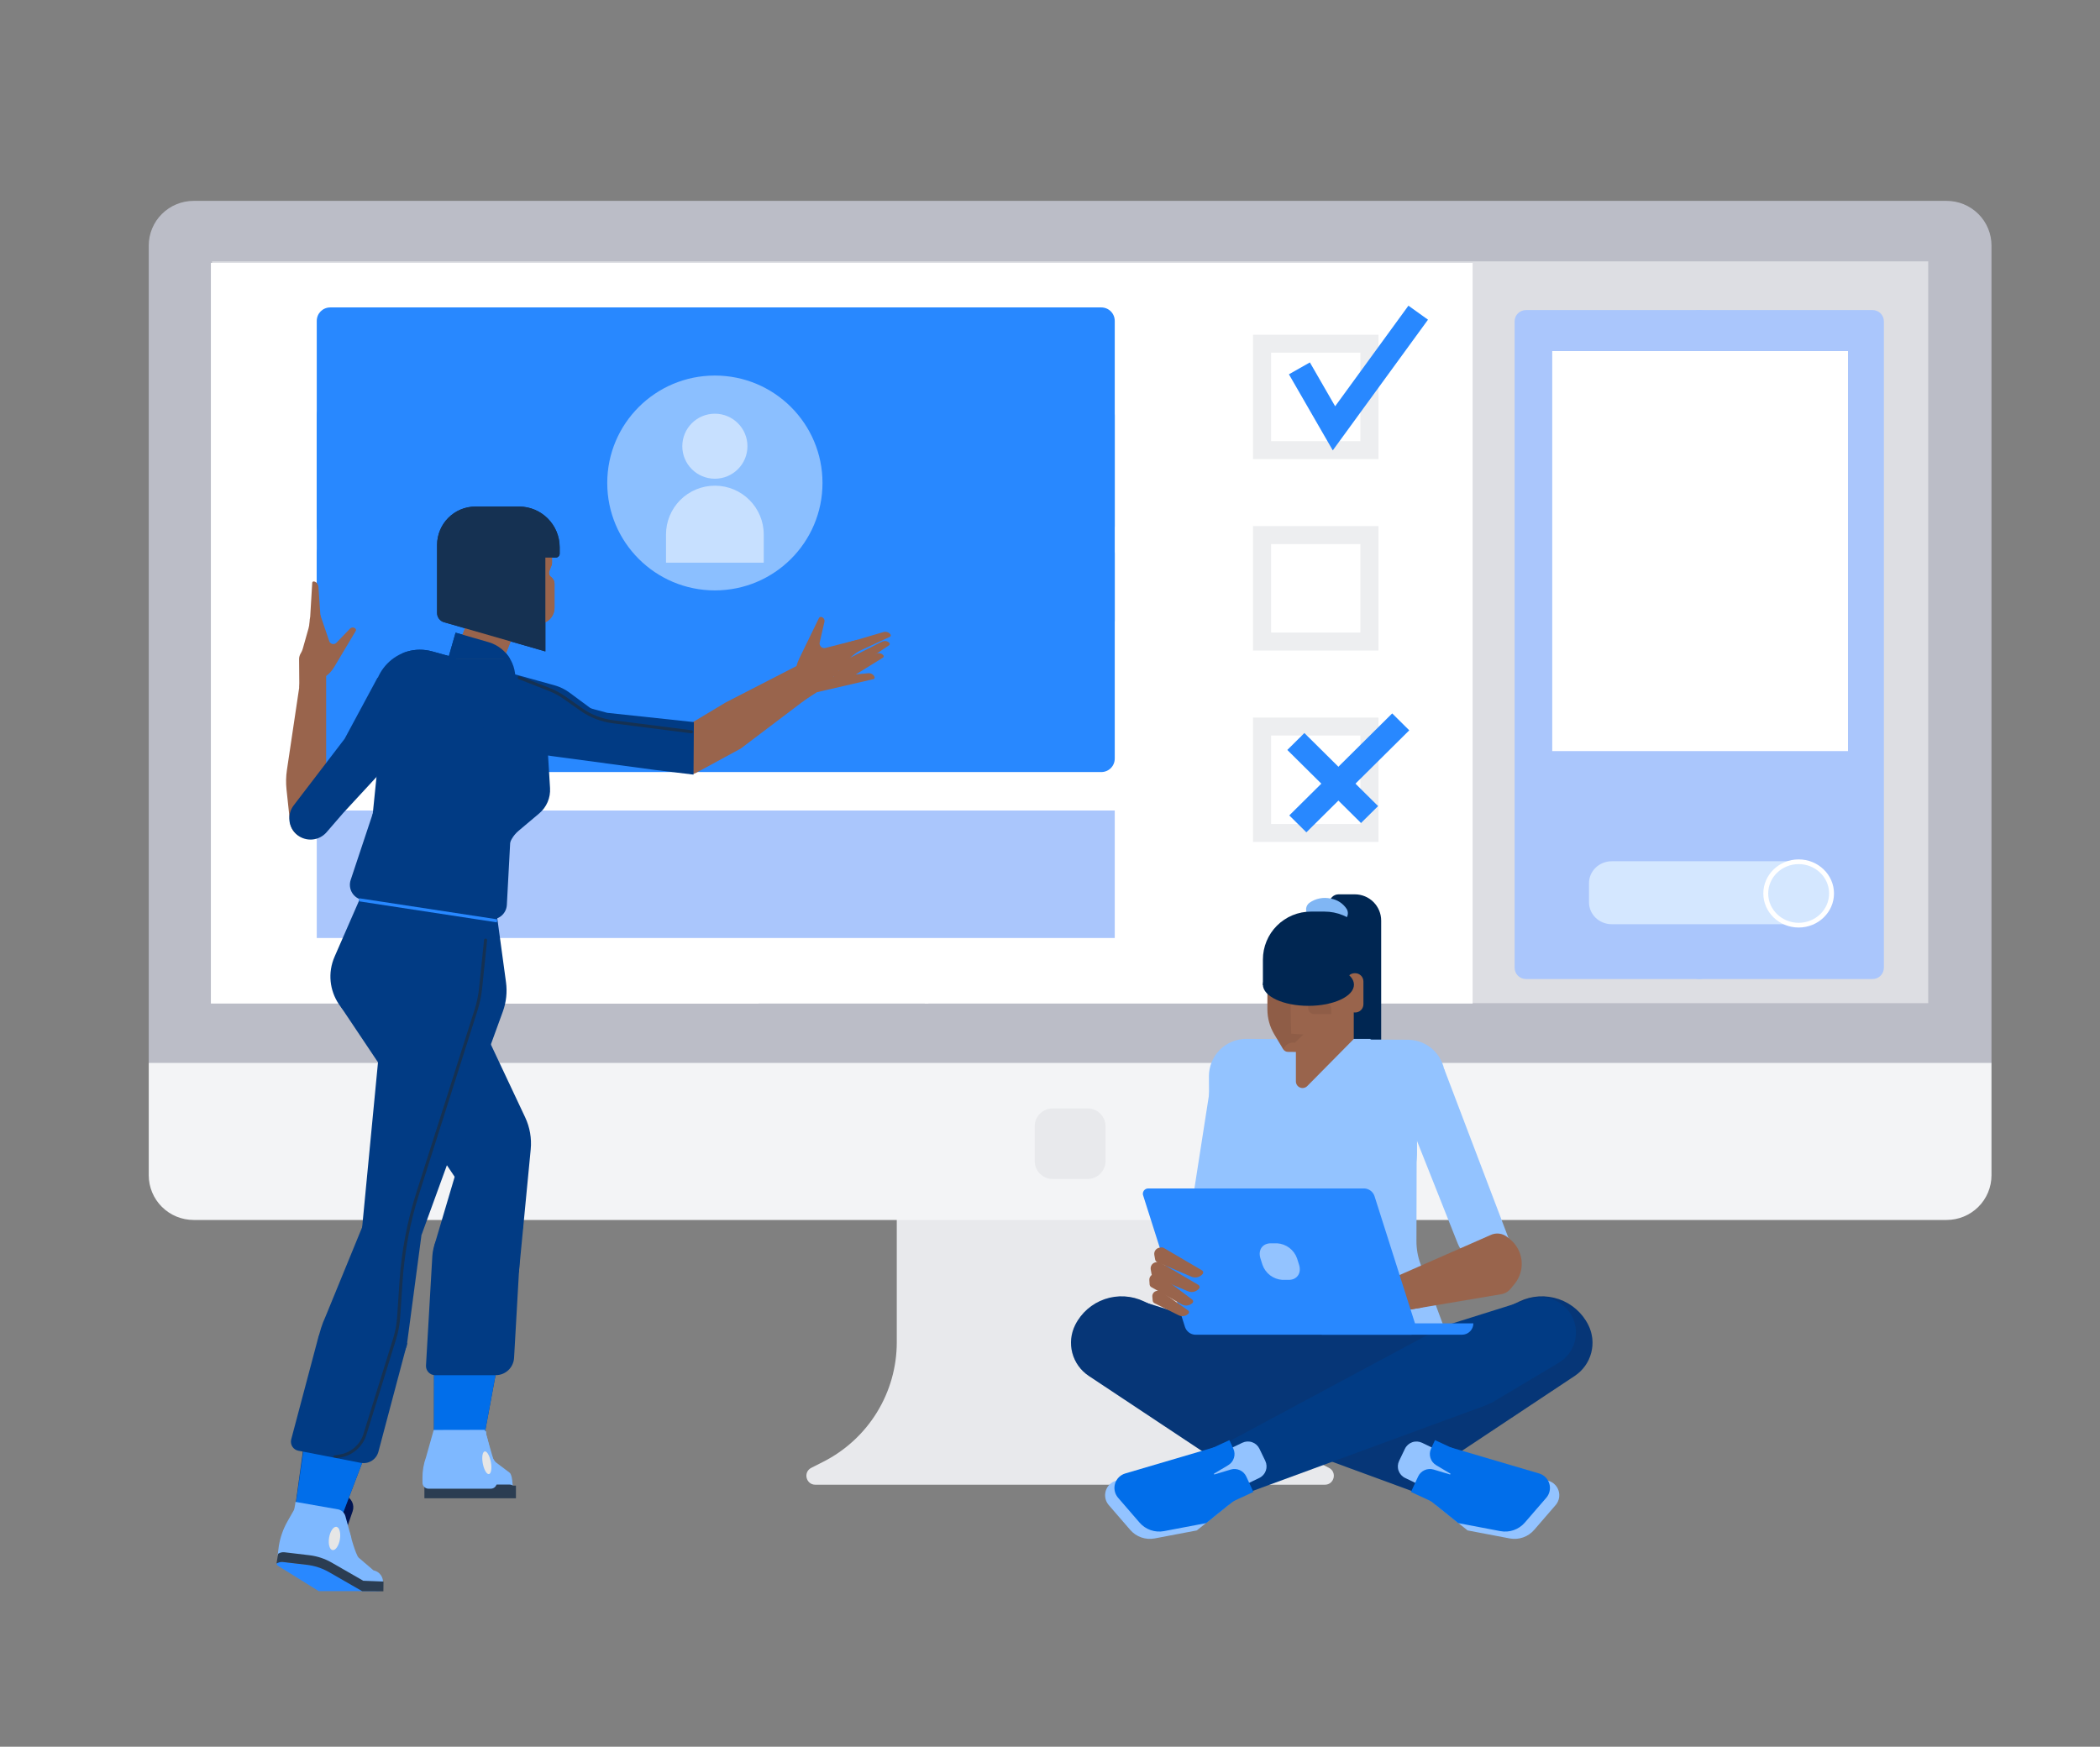 <svg width="458" height="381" viewBox="0 0 458 381" fill="none" xmlns="http://www.w3.org/2000/svg">
<rect x="0" y="0" width="458" height="381" fill="#808080" stroke="none"/>
<g clip-path="url(#clip0_136_5561)">
<path d="M289.832 320.161L287.233 318.843C282.406 316.395 278.353 312.665 275.522 308.065C272.691 303.465 271.193 298.175 271.193 292.779V202.182H195.583V292.779C195.583 298.175 194.085 303.465 191.254 308.065C188.423 312.665 184.37 316.395 179.543 318.843L176.944 320.161C175.11 321.091 175.773 323.848 177.832 323.848H288.941C291 323.85 291.666 321.091 289.832 320.161Z" fill="#E8E9EC"/>
<path d="M424.55 43.815H42.228C39.632 43.815 37.143 44.842 35.308 46.67C33.472 48.499 32.441 50.979 32.441 53.564V231.845L38.313 236.756V250.499C38.313 253.084 39.344 255.564 41.18 257.392C43.015 259.221 45.504 260.248 48.1 260.248H418.678C421.274 260.248 423.763 259.221 425.598 257.392C427.434 255.564 428.465 253.084 428.465 250.499V238.88L434.336 231.843V53.564C434.336 50.979 433.305 48.499 431.47 46.67C429.635 44.842 427.146 43.815 424.55 43.815Z" fill="#BBBDC7"/>
<path d="M434.336 231.845H32.441V256.348C32.441 258.934 33.472 261.414 35.308 263.242C37.143 265.07 39.632 266.098 42.228 266.098H424.55C427.146 266.098 429.635 265.07 431.47 263.242C433.305 261.414 434.336 258.934 434.336 256.348V231.845Z" fill="#F3F4F6"/>
<path d="M46.238 57.01H420.539V218.816H46.238V57.01Z" fill="#DDDEE3"/>
<path d="M237.2 257.161H229.577C227.424 257.161 225.662 255.406 225.662 253.262V245.667C225.662 243.522 227.424 241.767 229.577 241.767H237.2C239.353 241.767 241.115 243.522 241.115 245.667V253.262C241.115 255.406 239.353 257.161 237.2 257.161Z" fill="#E8E9EC"/>
</g>
<g clip-path="url(#clip1_136_5561)">
<path d="M332.828 211.069L332.828 70.109L370.581 70.109L370.581 211.069L332.828 211.069Z" fill="#AAC6FC"/>
<path d="M373.079 70.109L373.079 211.069C373.079 212.459 371.98 213.55 370.582 213.55L332.829 213.55C331.431 213.55 330.332 212.459 330.332 211.069L330.332 70.109C330.332 68.719 331.431 67.627 332.829 67.627L370.582 67.627C371.98 67.627 373.079 68.719 373.079 70.109ZM368.085 208.587L368.085 72.591L335.326 72.591L335.326 208.587L368.085 208.587Z" fill="#AAC6FC"/>
</g>
<g clip-path="url(#clip2_136_5561)">
<path d="M370.613 211.069L370.613 70.109L408.366 70.109L408.366 211.069L370.613 211.069Z" fill="#AAC6FC"/>
<path d="M410.864 70.109L410.864 211.069C410.864 212.459 409.765 213.55 408.367 213.55L370.614 213.55C369.216 213.55 368.117 212.459 368.117 211.069L368.117 70.109C368.117 68.719 369.216 67.627 370.614 67.627L408.367 67.627C409.765 67.627 410.864 68.719 410.864 70.109ZM405.87 208.587L405.87 72.591L373.111 72.591L373.111 208.587L405.87 208.587Z" fill="#AAC6FC"/>
</g>
<g clip-path="url(#clip3_136_5561)">
<path d="M351.507 201.589H392.07C396.003 201.589 399.192 198.515 399.192 194.723C399.192 190.931 396.003 187.857 392.07 187.857H351.507C350.193 187.857 348.933 188.36 348.004 189.256C347.075 190.152 346.553 191.367 346.553 192.633V196.812C346.553 197.44 346.681 198.061 346.93 198.64C347.179 199.22 347.544 199.746 348.004 200.19C348.464 200.634 349.01 200.985 349.611 201.225C350.212 201.465 350.857 201.589 351.507 201.589Z" fill="#D4E7FF"/>
<path d="M392.279 202.311C388.029 202.311 384.572 198.978 384.572 194.882C384.572 190.785 388.029 187.452 392.279 187.452C396.528 187.452 399.985 190.785 399.985 194.882C399.985 198.978 396.528 202.311 392.279 202.311ZM392.279 188.479C388.616 188.479 385.637 191.351 385.637 194.882C385.637 198.412 388.616 201.284 392.279 201.284C395.941 201.284 398.92 198.412 398.92 194.882C398.92 191.351 395.941 188.479 392.279 188.479Z" fill="white"/>
</g>
<g clip-path="url(#clip4_136_5561)">
<path d="M403.039 76.581L403.039 163.83L338.537 163.83L338.537 76.581L403.039 76.581Z" fill="white"/>
</g>
<g clip-path="url(#clip5_136_5561)">
<path d="M321.172 57.34L321.172 218.885L201.71 218.885L201.71 57.34L321.172 57.34Z" fill="white"/>
</g>
<g clip-path="url(#clip6_136_5561)">
<path d="M202.475 57.34L202.475 218.885L83.013 218.885L83.013 57.34L202.475 57.34Z" fill="white"/>
</g>
<g clip-path="url(#clip7_136_5561)">
<path d="M165.453 57.34L165.453 218.885L45.992 218.885L45.992 57.34L165.453 57.34Z" fill="white"/>
</g>
<g clip-path="url(#clip8_136_5561)">
<path d="M69.082 176.784H243.122V204.597H69.082V176.784Z" fill="#AAC6FC"/>
</g>
<g clip-path="url(#clip9_136_5561)">
<path d="M72.041 70.016H240.161V114.769H72.041V70.016Z" fill="#2888FF"/>
<path d="M240.162 117.729H72.042C70.384 117.729 69.082 116.427 69.082 114.769V70.016C69.082 68.358 70.384 67.056 72.042 67.056H240.162C241.82 67.056 243.122 68.358 243.122 70.016V114.769C243.122 116.427 241.82 117.729 240.162 117.729ZM75.002 111.809H237.202V72.976H75.002V111.809Z" fill="#2888FF"/>
</g>
<g clip-path="url(#clip10_136_5561)">
<path d="M72.041 120.689H240.161V165.442H72.041V120.689Z" fill="#2888FF"/>
<path d="M240.162 168.402H72.042C70.384 168.402 69.082 167.1 69.082 165.442V120.689C69.082 119.031 70.384 117.729 72.042 117.729H240.162C241.82 117.729 243.122 119.031 243.122 120.689V165.442C243.122 167.1 241.82 168.402 240.162 168.402ZM75.002 162.482H237.202V123.649H75.002V162.482Z" fill="#2888FF"/>
</g>
<g clip-path="url(#clip11_136_5561)">
<path d="M72.041 90.59H240.161V135.343H72.041V90.59Z" fill="#2888FF"/>
<path d="M240.162 138.303H72.042C70.384 138.303 69.082 137.001 69.082 135.343V90.59C69.082 88.932 70.384 87.63 72.042 87.63H240.162C241.82 87.63 243.122 88.932 243.122 90.59V135.343C243.122 137.001 241.82 138.303 240.162 138.303ZM75.002 132.383H237.202V93.55H75.002V132.383Z" fill="#2888FF"/>
</g>
<g clip-path="url(#clip12_136_5561)">
<path d="M300.638 100.137H273.273V73.01H300.638V100.137ZM277.222 96.223H296.689V76.924H277.222V96.223Z" fill="#EDEEF0"/>
<path d="M290.673 98.237L281.107 81.642L285.678 79.052L291.19 88.615L307.171 66.675L311.439 69.731L290.673 98.237Z" fill="#2888FF"/>
<path d="M300.638 141.89H273.273V114.762H300.638V141.89ZM277.222 137.975H296.689V118.676H277.222V137.975ZM300.638 183.642H273.273V156.515H300.638V183.642ZM277.222 179.728H296.689V160.429H277.222V179.728Z" fill="#EDEEF0"/>
<path d="M284.48 159.887L300.556 175.825L296.831 179.515L280.758 163.58L284.48 159.887Z" fill="#2888FF"/>
<path d="M303.631 155.609L307.353 159.299L284.913 181.548L281.189 177.858L303.631 155.609Z" fill="#2888FF"/>
</g>
<g clip-path="url(#clip13_136_5561)">
<path d="M99.147 142.638L103.911 158.561L114.345 132.485L109.269 130.445L104.817 128.655L102.935 133.359L99.147 142.638ZM110.976 118.492H117.333V126.592H110.976V118.492Z" fill="#99644C"/>
<path d="M107.098 112.672H111.408V128.87H107.098V112.672Z" fill="black"/>
<path d="M105.249 132.037L110.117 134.205V113.55C110.117 112.968 109.887 112.41 109.476 111.998C109.065 111.587 108.508 111.355 107.928 111.355H106.942C102.249 111.355 98.658 115.544 99.364 120.195L100.146 125.337C100.367 126.793 100.951 128.17 101.843 129.341C102.734 130.512 103.906 131.439 105.249 132.037Z" fill="black"/>
<path d="M120.389 119.006V122.87C120.389 123.01 120.362 123.149 120.31 123.279L119.799 124.553C119.715 124.762 119.698 124.991 119.748 125.211C119.799 125.43 119.916 125.628 120.083 125.779L120.389 126.055V133.526C120.389 133.815 120.332 134.102 120.221 134.368C120.111 134.635 119.949 134.878 119.744 135.082C119.54 135.285 119.297 135.447 119.031 135.557C118.764 135.666 118.478 135.722 118.19 135.721L104.355 135.664L104.412 130.942L120.389 119.006Z" fill="#99644C"/>
<path d="M106.459 125.547H109.642V130.404H106.459V125.547Z" fill="#99644C"/>
<path d="M106.581 126.581H111.565V121.614H106.581C106.052 121.614 105.545 121.824 105.172 122.199C104.798 122.574 104.588 123.082 104.588 123.611V124.583C104.588 124.845 104.639 125.105 104.739 125.348C104.84 125.59 104.986 125.81 105.171 125.996C105.357 126.181 105.576 126.329 105.818 126.429C106.06 126.529 106.319 126.581 106.581 126.581Z" fill="#99644C"/>
<path d="M115.428 117.21H108.918V120.556C107.877 120.639 106.882 120.702 106.736 120.652C106.512 120.577 108.861 123.184 110.334 124.802C110.739 125.247 111.477 124.959 111.477 124.358V122.218C111.477 121.855 111.771 121.56 112.133 121.56H115.428V117.21Z" fill="black"/>
<path d="M112.917 111.794H112.631C112.05 111.794 111.493 112.025 111.083 112.437C110.672 112.848 110.441 113.406 110.441 113.988V121.611H120.583V119.475C120.583 115.233 117.151 111.794 112.917 111.794Z" fill="#99644C"/>
<path d="M103.695 114.552H111.36V129.366C111.36 130.531 110.899 131.647 110.077 132.471C109.256 133.294 108.142 133.756 106.98 133.756H103.695V114.552Z" fill="black"/>
<path d="M108.725 112.029H117.75V117.187C117.75 117.763 117.637 118.334 117.417 118.867C117.196 119.399 116.874 119.883 116.467 120.291C116.06 120.698 115.577 121.022 115.046 121.242C114.514 121.463 113.945 121.577 113.37 121.577H108.725L108.725 112.029Z" fill="black"/>
<path d="M117.458 136.069H113.021V125.638H119.288C119.724 125.638 120.143 125.812 120.452 126.122C120.761 126.431 120.935 126.851 120.935 127.289V132.586C120.934 133.51 120.568 134.396 119.916 135.049C119.264 135.702 118.38 136.069 117.458 136.069Z" fill="#99644C"/>
<path d="M118.941 142.087L96.841 135.72C96.404 135.594 96.02 135.33 95.747 134.966C95.474 134.603 95.326 134.16 95.326 133.705V118.877C95.326 114.245 99.073 110.49 103.695 110.49H112.247C115.944 110.49 118.941 113.494 118.941 117.199V142.087Z" fill="#153152"/>
<path d="M121.223 121.615H105.914V110.49H113.194C118.091 110.49 122.06 114.468 122.06 119.375V120.775C122.06 121.239 121.685 121.615 121.223 121.615Z" fill="#153152"/>
<path d="M65.924 145.474L71.132 146.371V178.895C71.133 179.91 70.745 180.887 70.048 181.623C69.352 182.36 68.399 182.801 67.388 182.855C66.376 182.909 65.383 182.572 64.612 181.913C63.842 181.255 63.352 180.325 63.246 179.315L62.487 172.196C62.336 170.785 62.366 169.36 62.576 167.956L65.924 145.474Z" fill="#99644C"/>
<path d="M65.231 143.749L65.279 150.014L68.459 148.522L68.719 148.479C69.576 148.319 70.389 147.973 71.099 147.464C71.812 146.961 72.406 146.307 72.84 145.548L72.848 145.557L77.564 137.656C77.619 137.573 77.644 137.474 77.635 137.375C77.625 137.276 77.583 137.183 77.514 137.111C77.497 137.094 77.481 137.078 77.464 137.065C77.379 136.994 77.28 136.941 77.174 136.908C77.068 136.875 76.957 136.864 76.846 136.875C76.736 136.885 76.629 136.917 76.531 136.969C76.433 137.021 76.346 137.092 76.276 137.178L73.372 140.201C73.256 140.32 73.111 140.406 72.951 140.451C72.791 140.496 72.622 140.498 72.462 140.456C72.301 140.415 72.154 140.332 72.035 140.216C71.917 140.1 71.831 139.954 71.786 139.794L69.631 133.466L68.02 134.382C67.885 134.459 67.771 134.568 67.689 134.7C67.608 134.832 67.56 134.982 67.551 135.138L67.522 135.643C67.492 136.137 67.409 136.628 67.275 137.106L66.028 141.518C65.936 141.844 65.8 142.155 65.624 142.444C65.382 142.842 65.227 143.285 65.231 143.749Z" fill="#99644C"/>
<path d="M68.416 126.819C68.915 126.868 69.355 127.316 69.446 127.929L70.09 137.315L67.397 138.842L68.093 127.145C68.092 127.103 68.1 127.061 68.115 127.022C68.131 126.983 68.154 126.947 68.183 126.917C68.212 126.887 68.247 126.863 68.286 126.846C68.325 126.829 68.366 126.82 68.408 126.82L68.416 126.819Z" fill="#99644C"/>
<path d="M64.046 175.676L75.159 161.149L82.357 147.778L90.472 160.424L74.876 177.306L71.216 181.536C70.427 182.446 69.316 183.012 68.118 183.115C66.92 183.218 65.729 182.85 64.797 182.088C63.865 181.327 63.266 180.232 63.125 179.035C62.985 177.838 63.315 176.633 64.046 175.676Z" fill="#013B84"/>
<path d="M108.267 199.989H77.805L81.305 177.437L83.941 151.372L118.967 155.585L119.961 171.903C120.024 172.944 119.843 173.986 119.433 174.945C119.022 175.904 118.394 176.753 117.597 177.425L113.1 181.215C111.896 182.23 111.089 183.638 110.821 185.191L108.267 199.989Z" fill="#013B84"/>
<path d="M120.933 149.477L94.287 142.091C86.72 139.994 79.803 147.049 82.029 154.594L82.739 157.001L132.881 157.498L124.212 151.078C123.226 150.347 122.114 149.805 120.933 149.477Z" fill="#013B84"/>
<path d="M66.471 334.713L74.219 337.409L76.909 329.647C77.025 329.313 77.074 328.959 77.053 328.607C77.033 328.254 76.943 327.908 76.789 327.59C76.635 327.272 76.421 326.988 76.157 326.753C75.894 326.518 75.587 326.338 75.253 326.222L72.579 325.291C72.246 325.175 71.893 325.126 71.541 325.146C71.189 325.167 70.844 325.257 70.527 325.411C70.21 325.565 69.926 325.78 69.691 326.044C69.457 326.309 69.277 326.616 69.161 326.95L66.471 334.713Z" fill="#001452"/>
<path d="M76.26 334.259C76.26 334.259 77.566 339.203 78.237 339.767C79.047 340.448 81.457 342.525 81.457 342.525C82.1 342.65 82.67 343.017 83.052 343.55C83.434 344.082 83.599 344.741 83.512 345.392L83.308 346.925L80.527 346.617L70.592 340.804L76.26 334.259Z" fill="#7EB8FF"/>
<path d="M80.317 264.425L70.904 287.388C70.347 288.525 69.604 290.792 69.426 292.047L63.404 335.853C63.404 335.853 72.243 337.774 71.9 337.66L88.711 293.548L92.12 267.878L80.317 264.425Z" fill="#013B84"/>
<path d="M108.364 199.617L110.356 214.241C110.649 216.394 110.414 218.586 109.671 220.628L91.956 269.304C91.956 269.304 81.804 269.41 78.816 269.437L82.651 229.509L87.962 199.741L108.364 199.617Z" fill="#013B84"/>
<path d="M181.172 148.426L177.379 143.393L158.344 153.181L147.498 159.676L148.48 165.077L149.445 167.758C149.523 167.975 149.647 168.173 149.809 168.338C149.97 168.502 150.165 168.63 150.381 168.712C150.596 168.795 150.826 168.829 151.056 168.814C151.286 168.799 151.51 168.734 151.712 168.624L161.544 163.282L181.172 148.426Z" fill="#99644C"/>
<path d="M180.359 149.569L174.708 153.203L174.18 149.453L174.065 149.194C173.705 148.325 173.538 147.387 173.578 146.447C173.611 145.506 173.85 144.585 174.277 143.748L174.265 143.745L178.596 134.839C178.639 134.74 178.714 134.66 178.808 134.609C178.903 134.559 179.012 134.543 179.117 134.564C179.141 134.569 179.167 134.574 179.187 134.582C179.301 134.617 179.407 134.675 179.499 134.751C179.591 134.828 179.666 134.922 179.722 135.027C179.777 135.133 179.811 135.249 179.822 135.368C179.833 135.487 179.82 135.608 179.784 135.722L178.772 140.123C178.734 140.297 178.742 140.479 178.795 140.65C178.849 140.821 178.946 140.974 179.078 141.095C179.21 141.216 179.371 141.3 179.545 141.339C179.719 141.377 179.9 141.369 180.071 141.316L187.029 139.541L187.186 142.078L186.312 142.726C185.884 143.044 185.492 143.407 185.141 143.81L181.907 147.531C181.641 147.836 181.424 148.18 181.261 148.55C181.076 148.974 180.748 149.32 180.359 149.569Z" fill="#99644C"/>
<path d="M194.245 138.472C194.008 137.984 193.393 137.708 192.743 137.845L183.05 140.701L182.928 144.08L194.038 138.921C194.081 138.906 194.12 138.883 194.154 138.853C194.187 138.822 194.215 138.786 194.234 138.745C194.254 138.704 194.265 138.66 194.268 138.614C194.27 138.569 194.263 138.524 194.248 138.481L194.245 138.472ZM193.997 140.287C193.677 139.85 193.023 139.688 192.406 139.938L182.935 144.716L182.998 148.054L193.873 140.766C193.913 140.743 193.948 140.712 193.976 140.676C194.003 140.639 194.024 140.597 194.035 140.553C194.047 140.508 194.049 140.462 194.043 140.416C194.036 140.37 194.021 140.327 193.997 140.287Z" fill="#99644C"/>
<path d="M192.688 142.988C192.386 142.539 191.739 142.35 191.113 142.576L181.908 146.75L181.838 150.087L192.544 143.461C192.625 143.419 192.686 143.346 192.714 143.259C192.742 143.172 192.734 143.077 192.692 142.996L192.688 142.988Z" fill="#99644C"/>
<path d="M190.754 147.733C190.612 147.21 190.058 146.824 189.394 146.837L179.34 147.836L178.207 150.975L190.467 148.136C190.512 148.129 190.555 148.114 190.593 148.09C190.632 148.067 190.666 148.036 190.693 147.999C190.719 147.963 190.739 147.921 190.749 147.877C190.76 147.833 190.762 147.787 190.755 147.742L190.754 147.733Z" fill="#99644C"/>
<path d="M76.296 203.804L74.348 219.626L104.566 264.759L113.156 277.624L115.745 250.689C115.976 248.294 115.557 245.881 114.532 243.705L93.162 198.31L76.296 203.804Z" fill="#013B84"/>
<path d="M114.12 243.142V267.333L105.141 315.769C105.141 315.769 94.266 315.739 94.64 315.76L94.692 271.765L102.132 246.668L114.12 243.142Z" fill="#013B84"/>
<path d="M95.338 315.52H105.737V319.31H95.338V315.52Z" fill="#99644C"/>
<path d="M107.618 325.775H93.11L93.096 324.31C93.078 322.308 93.42 320.32 94.105 318.44L95.438 314.784L107.618 319.268V325.775Z" fill="#D9E021"/>
<path d="M98.752 323.592C100.223 323.592 101.416 322.397 101.416 320.922C101.416 319.448 100.223 318.253 98.752 318.253C97.281 318.253 96.088 319.448 96.088 320.922C96.088 322.397 97.281 323.592 98.752 323.592Z" fill="#E6E6E6"/>
<path d="M82.9 223.848H97.559V199.613L78.426 196.188L72.982 208.644C69.849 215.814 75.09 223.848 82.9 223.848Z" fill="#013B84"/>
<path d="M102.955 312.442V318.029C103.062 318.029 105.856 322.79 105.932 323.025L106.377 324.653H111.88L111.702 322.822C111.612 322.018 111.398 321.411 111.132 321.211L108.25 319.04C107.703 318.628 107.22 317.633 106.885 316.228L106.222 313.451C106.07 312.816 105.831 312.441 105.577 312.441H102.955V312.442Z" fill="#7EB8FF"/>
<path d="M108.122 299.954H94.904C94.632 299.954 94.362 299.899 94.112 299.791C93.862 299.683 93.637 299.524 93.45 299.326C93.263 299.128 93.118 298.893 93.025 298.637C92.932 298.38 92.892 298.108 92.907 297.835L94.291 273.97C94.572 269.129 98.484 265.298 103.32 265.129L113.902 264.759L112.117 296.173C112.059 297.195 111.612 298.156 110.87 298.859C110.127 299.562 109.144 299.954 108.122 299.954ZM78.675 319.073L65.068 316.433C64.798 316.381 64.543 316.274 64.316 316.118C64.09 315.963 63.898 315.762 63.752 315.529C63.607 315.296 63.511 315.036 63.47 314.764C63.429 314.492 63.444 314.215 63.515 313.949L69.424 291.689C69.596 291.04 70.008 290.48 70.577 290.123C71.145 289.766 71.827 289.638 72.486 289.766L88.826 292.936L82.531 316.652C82.314 317.47 81.795 318.174 81.079 318.624C80.364 319.073 79.504 319.234 78.675 319.073ZM106.515 140.057L99.359 137.996L94.326 155.552L109.28 159.857L112.073 150.116C113.31 145.8 110.822 141.296 106.515 140.057ZM81.305 177.437L76.479 191.941C76.326 192.403 76.275 192.893 76.33 193.376C76.385 193.86 76.545 194.326 76.798 194.742C77.052 195.157 77.393 195.512 77.798 195.781C78.202 196.051 78.661 196.228 79.141 196.301L106.712 200.499C107.172 200.569 107.641 200.541 108.09 200.419C108.539 200.296 108.957 200.081 109.318 199.786C109.679 199.492 109.974 199.125 110.185 198.71C110.396 198.294 110.517 197.839 110.542 197.374L111.679 176.103L81.305 177.437Z" fill="#013B84"/>
<path d="M78.368 195.933L108.459 200.527L108.358 201.188L78.268 196.593L78.368 195.933Z" fill="#2888FF"/>
<path d="M73.004 318.108C72.921 318.108 72.841 318.077 72.779 318.02C72.718 317.963 72.68 317.885 72.673 317.802C72.666 317.718 72.691 317.635 72.742 317.569C72.793 317.503 72.867 317.459 72.95 317.445L74.123 317.249C75.315 317.054 76.428 316.529 77.339 315.734C78.249 314.939 78.919 313.905 79.274 312.748L85.742 291.94C86.215 290.416 86.508 288.841 86.615 287.249L87.133 279.453C87.57 272.907 88.796 266.437 90.784 260.186L103.506 220.214C103.994 218.683 104.322 217.107 104.487 215.509L105.57 205.027C105.588 204.844 105.756 204.701 105.936 204.729C105.979 204.734 106.022 204.747 106.06 204.768C106.099 204.788 106.133 204.817 106.16 204.851C106.188 204.885 106.209 204.924 106.221 204.966C106.234 205.008 106.238 205.053 106.233 205.096L105.151 215.579C104.981 217.222 104.643 218.843 104.142 220.417L91.42 260.39C89.447 266.589 88.232 273.005 87.799 279.498L87.28 287.293C87.171 288.939 86.868 290.565 86.379 292.14L79.911 312.947C79.519 314.222 78.78 315.362 77.777 316.239C76.774 317.115 75.546 317.694 74.233 317.909L73.059 318.105C73.041 318.107 73.023 318.108 73.004 318.108Z" fill="#153152"/>
<path d="M151.332 157.503L132.442 155.484L117.381 151.413L117.408 164.52L142.732 167.923L151.253 168.96L151.332 157.503Z" fill="#013B84"/>
<path d="M150.799 159.953C150.785 159.953 150.771 159.952 150.757 159.95L133.596 157.755C131.091 157.432 128.701 156.505 126.631 155.055L122.842 152.396C121.874 151.717 120.829 151.156 119.73 150.724L113.113 148.124C113.031 148.091 112.965 148.028 112.93 147.947C112.895 147.865 112.893 147.774 112.925 147.691C112.958 147.609 113.021 147.543 113.102 147.507C113.183 147.472 113.274 147.47 113.356 147.502L119.973 150.101C121.122 150.553 122.213 151.14 123.224 151.85L127.013 154.509C128.995 155.896 131.283 156.783 133.681 157.092L150.841 159.287C150.924 159.3 150.998 159.343 151.051 159.408C151.103 159.474 151.129 159.556 151.124 159.639C151.119 159.723 151.082 159.801 151.022 159.859C150.962 159.917 150.883 159.951 150.799 159.953Z" fill="#153152"/>
<path d="M78.97 319.116L71.901 337.66C72.242 337.774 63.406 335.856 63.406 335.856L66.14 316.637L78.676 319.076C78.776 319.096 78.876 319.109 78.97 319.116Z" fill="#016EEA"/>
<path d="M74.368 340.975L60.559 339.195L60.807 337.238C61.111 335.333 61.756 333.499 62.709 331.824L64.563 328.566L75.414 334.792L74.368 340.975Z" fill="#7EB8FF"/>
<path d="M64.455 327.592L63.557 332.901C63.871 332.955 71.362 338.881 71.546 339.141L72.637 340.681L76.638 335.489L75.335 330.723C75.23 330.339 75.019 329.994 74.725 329.726C74.432 329.459 74.069 329.28 73.678 329.212L64.455 327.592Z" fill="#7EB8FF"/>
<path d="M73.382 333.033C72.733 332.923 72.015 333.969 71.778 335.37C71.54 336.771 71.875 337.996 72.524 338.106C73.173 338.217 73.891 337.171 74.129 335.77C74.365 334.369 74.031 333.144 73.382 333.033Z" fill="#E6E6E6"/>
<path d="M74.12 342.146L82.907 347.054H69.51L60.594 341.51C60.139 341.227 60.385 340.523 60.916 340.585L74.12 342.146Z" fill="#2888FF"/>
<path d="M60.303 341.033L60.662 338.909L60.749 338.857C61.143 338.626 61.6 338.53 62.053 338.583L67.466 339.224C69.19 339.427 70.855 339.979 72.36 340.845L79.224 344.793L83.639 344.967L83.614 347.09L78.998 347.074L71.701 342.878C70.215 342.041 68.578 341.508 66.885 341.311L61.732 340.709C61.35 340.664 60.964 340.726 60.614 340.887L60.303 341.033ZM105.299 323.817H111.179C111.763 323.817 112.24 324.296 112.24 324.881V325.01C112.24 325.594 111.763 326.073 111.179 326.073H105.299C105.018 326.072 104.749 325.96 104.55 325.76C104.351 325.561 104.239 325.291 104.238 325.01V324.881C104.238 324.296 104.716 323.817 105.299 323.817Z" fill="#2B3D52"/>
<path d="M108.07 299.957L105.143 315.768C105.143 315.768 94.941 315.741 94.641 315.761L94.661 299.937C94.741 299.95 94.821 299.957 94.907 299.957H108.07Z" fill="#016EEA"/>
<path d="M92.561 324.042H112.524V326.804H92.561V324.042Z" fill="#2B3D52"/>
<path d="M107.047 324.715H93.45C93.106 324.715 92.776 324.579 92.532 324.337C92.288 324.094 92.15 323.765 92.147 323.42L92.137 322.399C92.123 320.829 92.391 319.269 92.929 317.794L94.59 311.902L105.744 311.879L107.561 318.202C108.084 319.638 108.352 321.155 108.351 322.684V323.408C108.351 324.13 107.767 324.715 107.047 324.715Z" fill="#7EB8FF"/>
<path d="M100.66 320.475H94.557V312.208H97.318C97.953 312.208 98.566 312.44 99.042 312.861C99.519 313.282 99.825 313.862 99.905 314.494L100.66 320.475Z" fill="#7EB8FF"/>
<path d="M106.043 320.475H99.939L100.694 314.494C100.774 313.863 101.081 313.282 101.557 312.862C102.033 312.441 102.647 312.209 103.282 312.209H106.043V320.475Z" fill="#7EB8FF"/>
<path d="M105.262 319.019C105.477 320.387 106.061 321.511 106.565 321.531C107.069 321.55 107.303 320.457 107.087 319.089C106.871 317.721 106.288 316.597 105.784 316.577C105.28 316.558 105.046 317.651 105.262 319.019Z" fill="#E6E6E6"/>
</g>
<g clip-path="url(#clip14_136_5561)">
<path d="M155.91 128.778C168.874 128.778 179.382 118.287 179.382 105.347C179.382 92.406 168.874 81.915 155.91 81.915C142.946 81.915 132.438 92.406 132.438 105.347C132.438 118.287 142.946 128.778 155.91 128.778Z" fill="#8BBFFF"/>
<path d="M155.91 104.42C159.833 104.42 163.014 101.245 163.014 97.329C163.014 93.412 159.833 90.237 155.91 90.237C151.987 90.237 148.807 93.412 148.807 97.329C148.807 101.245 151.987 104.42 155.91 104.42Z" fill="#C7E0FF"/>
<path d="M155.91 105.938C153.084 105.938 150.373 107.058 148.375 109.053C146.377 111.048 145.254 113.754 145.254 116.575V122.734H166.566V116.575C166.566 110.701 161.794 105.938 155.91 105.938Z" fill="#C7E0FF"/>
</g>
<g clip-path="url(#clip15_136_5561)">
<path d="M99.148 142.638L103.913 158.561L114.347 132.485L109.271 130.445L104.819 128.655L102.937 133.359L99.148 142.638ZM110.978 118.492H117.335V126.592H110.978V118.492Z" fill="#99644C"/>
<path d="M107.098 112.672H111.408V128.87H107.098V112.672Z" fill="black"/>
<path d="M105.251 132.037L110.119 134.205V113.55C110.119 112.968 109.889 112.41 109.478 111.998C109.067 111.587 108.51 111.355 107.93 111.355H106.944C102.251 111.355 98.66 115.544 99.366 120.195L100.148 125.337C100.369 126.793 100.953 128.17 101.845 129.341C102.736 130.512 103.908 131.439 105.251 132.037Z" fill="black"/>
<path d="M120.389 119.006V122.87C120.389 123.01 120.362 123.149 120.31 123.279L119.799 124.553C119.715 124.762 119.698 124.991 119.748 125.211C119.799 125.43 119.916 125.628 120.083 125.779L120.389 126.055V133.526C120.389 133.815 120.332 134.102 120.221 134.368C120.111 134.635 119.949 134.878 119.744 135.082C119.54 135.285 119.297 135.447 119.031 135.557C118.764 135.666 118.478 135.722 118.19 135.721L104.355 135.664L104.412 130.942L120.389 119.006Z" fill="#99644C"/>
<path d="M106.459 125.547H109.642V130.404H106.459V125.547Z" fill="#99644C"/>
<path d="M106.581 126.581H111.565V121.614H106.581C106.052 121.614 105.545 121.824 105.172 122.199C104.798 122.574 104.588 123.082 104.588 123.611V124.583C104.588 124.845 104.639 125.105 104.739 125.348C104.84 125.59 104.986 125.81 105.171 125.996C105.357 126.181 105.576 126.329 105.818 126.429C106.06 126.529 106.319 126.581 106.581 126.581Z" fill="#99644C"/>
<path d="M115.43 117.21H108.92V120.556C107.879 120.639 106.884 120.702 106.737 120.652C106.514 120.577 108.863 123.184 110.336 124.802C110.741 125.247 111.479 124.959 111.479 124.358V122.218C111.479 121.855 111.773 121.56 112.135 121.56H115.43V117.21Z" fill="black"/>
<path d="M112.917 111.794H112.631C112.05 111.794 111.493 112.025 111.083 112.437C110.672 112.848 110.441 113.406 110.441 113.988V121.611H120.583V119.475C120.583 115.233 117.151 111.794 112.917 111.794Z" fill="#99644C"/>
<path d="M103.695 114.552H111.36V129.366C111.36 130.531 110.899 131.647 110.077 132.471C109.256 133.294 108.142 133.756 106.98 133.756H103.695V114.552Z" fill="black"/>
<path d="M108.725 112.029H117.75V117.187C117.75 117.763 117.637 118.334 117.417 118.867C117.196 119.399 116.874 119.883 116.467 120.291C116.06 120.698 115.577 121.022 115.046 121.242C114.514 121.463 113.945 121.577 113.37 121.577H108.725L108.725 112.029Z" fill="black"/>
<path d="M117.458 136.069H113.021V125.638H119.288C119.724 125.638 120.143 125.812 120.452 126.122C120.761 126.431 120.935 126.851 120.935 127.289V132.586C120.934 133.51 120.568 134.396 119.916 135.049C119.264 135.702 118.38 136.069 117.458 136.069Z" fill="#99644C"/>
<path d="M118.941 142.087L96.841 135.72C96.404 135.594 96.02 135.33 95.747 134.966C95.474 134.603 95.326 134.16 95.326 133.705V118.877C95.326 114.245 99.073 110.49 103.695 110.49H112.247C115.944 110.49 118.941 113.494 118.941 117.199V142.087Z" fill="#153152"/>
<path d="M121.225 121.615H105.916V110.49H113.196C118.093 110.49 122.062 114.468 122.062 119.375V120.775C122.062 121.239 121.687 121.615 121.225 121.615Z" fill="#153152"/>
<path d="M120.933 149.477L94.287 142.091C86.72 139.994 79.803 147.049 82.029 154.594L82.739 157.001L132.881 157.498L124.212 151.078C123.226 150.347 122.114 149.805 120.933 149.477Z" fill="#013B84"/>
<path d="M108.122 299.954H94.904C94.632 299.954 94.362 299.899 94.112 299.791C93.862 299.683 93.637 299.524 93.45 299.326C93.263 299.128 93.118 298.893 93.025 298.637C92.932 298.38 92.892 298.108 92.907 297.835L94.291 273.97C94.572 269.129 98.484 265.298 103.32 265.129L113.902 264.759L112.117 296.173C112.059 297.195 111.612 298.156 110.87 298.859C110.127 299.562 109.144 299.954 108.122 299.954ZM78.675 319.073L65.068 316.433C64.798 316.381 64.543 316.274 64.316 316.118C64.09 315.963 63.898 315.762 63.752 315.529C63.607 315.296 63.511 315.036 63.47 314.764C63.429 314.492 63.444 314.215 63.515 313.949L69.424 291.689C69.596 291.04 70.008 290.48 70.577 290.123C71.145 289.766 71.827 289.638 72.486 289.766L88.826 292.936L82.531 316.652C82.314 317.47 81.795 318.174 81.079 318.624C80.364 319.073 79.504 319.234 78.675 319.073ZM106.515 140.057L99.359 137.996L94.326 155.552L109.28 159.857L112.073 150.116C113.31 145.8 110.822 141.296 106.515 140.057ZM81.305 177.437L76.479 191.941C76.326 192.403 76.275 192.893 76.33 193.376C76.385 193.86 76.545 194.326 76.798 194.742C77.052 195.157 77.393 195.512 77.798 195.781C78.202 196.051 78.661 196.228 79.141 196.301L106.712 200.499C107.172 200.569 107.641 200.541 108.09 200.419C108.539 200.296 108.957 200.081 109.318 199.786C109.679 199.492 109.974 199.125 110.185 198.71C110.396 198.294 110.517 197.839 110.542 197.374L111.679 176.103L81.305 177.437Z" fill="#013B84"/>
</g>
<g clip-path="url(#clip16_136_5561)">
<path d="M247.362 283.338L266.171 289.246L313.826 314.819C313.826 314.819 308.305 325.81 308.456 325.413L257.356 306.648C256.528 306.344 255.73 305.964 254.973 305.511L241.114 297.23C240.246 296.712 239.49 296.028 238.887 295.217C238.285 294.406 237.85 293.484 237.605 292.504C237.361 291.525 237.313 290.506 237.464 289.508C237.615 288.51 237.961 287.551 238.484 286.687C239.374 285.217 240.733 284.087 242.343 283.48C243.953 282.872 245.72 282.822 247.362 283.338Z" fill="#013B84"/>
<path d="M288.275 318.367H264.955L237.462 300.115C235.695 298.942 234.419 297.164 233.873 295.117C233.327 293.07 233.55 290.894 234.499 289C235.824 286.353 238.138 284.331 240.942 283.37C243.745 282.409 246.815 282.585 249.49 283.861L288.275 302.365V318.367Z" fill="#013B84"/>
<path d="M315.756 289.186H263.246V306.512H315.756V289.186Z" fill="#013B84"/>
<path d="M292.621 318.367H315.941L343.434 300.115C345.201 298.942 346.478 297.164 347.024 295.117C347.57 293.07 347.347 290.894 346.398 289C345.072 286.353 342.758 284.331 339.955 283.37C337.151 282.409 334.081 282.585 331.407 283.861L292.621 302.365V318.367Z" fill="#013B84"/>
<path opacity="0.2" d="M234.5 289C235.826 286.353 238.14 284.331 240.943 283.37C243.747 282.409 246.817 282.585 249.491 283.861L250.385 284.288L265.98 289.186H315.757V291.326L331.407 283.861C334.081 282.585 337.151 282.409 339.955 283.37C342.758 284.331 345.072 286.353 346.398 289C347.347 290.894 347.57 293.07 347.024 295.117C346.478 297.164 345.201 298.942 343.434 300.115L315.941 318.367H312.042C310.442 321.541 308.362 325.659 308.456 325.413L288.277 318.003V318.364H264.957L237.463 300.112C235.697 298.939 234.421 297.163 233.875 295.116C233.33 293.069 233.552 290.894 234.5 289Z" fill="#1D2445"/>
<path d="M289.928 229.864H301.229V200.804C301.229 199.284 300.624 197.826 299.547 196.751C298.47 195.676 297.01 195.072 295.487 195.072H291.94C291.407 195.072 290.895 195.283 290.518 195.66C290.141 196.036 289.93 196.546 289.93 197.079V229.864H289.928Z" fill="#002652"/>
<path d="M314.967 233.15L329.664 271.81L325.358 275.699L325.243 275.708C323.693 275.84 322.141 275.47 320.818 274.653C319.495 273.835 318.471 272.614 317.898 271.17L302.924 233.438L314.967 233.15ZM264.529 233.364L259.104 268.15L263.187 277.138L263.301 277.124C264.845 276.932 266.287 276.249 267.412 275.176C268.537 274.102 269.285 272.695 269.546 271.164L276.372 231.158L264.529 233.364Z" fill="#93C3FF"/>
<path d="M307.056 226.788L271.845 226.603C270.769 226.597 269.703 226.804 268.708 227.212C267.713 227.62 266.809 228.22 266.049 228.979C265.288 229.738 264.685 230.64 264.276 231.633C263.866 232.626 263.658 233.69 263.664 234.764L263.732 248.965L315.145 248.753V234.91C315.145 232.764 314.294 230.705 312.778 229.183C311.263 227.661 309.205 226.8 307.056 226.788Z" fill="#93C3FF"/>
<path d="M308.975 248.169L308.92 270.696C308.916 272.425 309.222 274.14 309.825 275.76L314.982 289.639L265.405 290.088L269.894 275.776C270.332 274.378 270.555 272.921 270.555 271.455V248.489L308.975 248.169Z" fill="#93C3FF"/>
<path d="M298.866 226.603L308.646 248.245L270.161 248.261L279.991 226.603H298.866ZM329.251 335.561C330.228 335.747 331.236 335.672 332.174 335.345C333.113 335.019 333.949 334.451 334.598 333.699L339.346 328.206C339.685 327.785 339.916 327.287 340.017 326.756C340.117 326.225 340.086 325.677 339.924 325.161C339.763 324.645 339.476 324.177 339.09 323.798C338.704 323.419 338.231 323.14 337.712 322.987L318.188 317.23L313.081 328.192L320.068 333.814L329.251 335.561Z" fill="#93C3FF"/>
<path d="M327.214 333.966C328.19 334.151 329.199 334.077 330.137 333.75C331.076 333.423 331.912 332.855 332.561 332.104L337.309 326.61C337.648 326.189 337.879 325.691 337.979 325.16C338.08 324.629 338.049 324.081 337.887 323.566C337.725 323.05 337.439 322.581 337.053 322.202C336.667 321.823 336.194 321.545 335.675 321.392L316.151 315.639L311.043 326.6L318.03 332.222L327.214 333.966Z" fill="#016EEA"/>
<path d="M317.832 318.386L314.13 326.065L306.442 322.37C305.775 322.049 305.263 321.476 305.018 320.778C304.774 320.079 304.817 319.313 305.139 318.646L306.411 316.001C306.733 315.335 307.307 314.823 308.006 314.579C308.706 314.335 309.473 314.379 310.141 314.7L317.832 318.386Z" fill="#93C3FF"/>
<path d="M318.766 322.897L321.092 317.88L312.964 314.121L312.106 315.973C311.812 316.606 311.764 317.326 311.97 317.994C312.176 318.661 312.623 319.229 313.223 319.587L318.766 322.897Z" fill="#016EEA"/>
<path d="M315.853 329.179L318.98 322.435L312.672 320.539C312.019 320.343 311.317 320.389 310.695 320.667C310.073 320.946 309.573 321.44 309.286 322.057L307.726 325.422L315.853 329.179Z" fill="#016EEA"/>
<path d="M251.84 335.561C250.863 335.747 249.855 335.672 248.917 335.345C247.978 335.018 247.142 334.451 246.493 333.699L241.745 328.206C241.406 327.785 241.175 327.287 241.074 326.756C240.974 326.224 241.005 325.677 241.167 325.161C241.328 324.645 241.615 324.177 242.001 323.798C242.386 323.418 242.86 323.14 243.379 322.987L262.903 317.23L268.01 328.195L261.023 333.817L251.84 335.561Z" fill="#93C3FF"/>
<path d="M333.729 283.338L314.92 289.246L267.265 314.819C267.265 314.819 272.786 325.81 272.635 325.413L323.735 306.648C324.563 306.344 325.361 305.964 326.117 305.511L339.977 297.23C340.845 296.712 341.601 296.028 342.203 295.217C342.805 294.406 343.241 293.484 343.485 292.504C343.73 291.525 343.778 290.507 343.627 289.508C343.476 288.51 343.129 287.551 342.607 286.687C341.717 285.217 340.358 284.087 338.748 283.48C337.138 282.872 335.371 282.822 333.729 283.338Z" fill="#013B84"/>
<path d="M253.875 333.966C252.899 334.151 251.89 334.077 250.952 333.75C250.013 333.423 249.177 332.855 248.528 332.104L243.78 326.61C243.441 326.189 243.21 325.691 243.11 325.16C243.009 324.629 243.04 324.081 243.202 323.566C243.363 323.05 243.65 322.581 244.036 322.202C244.422 321.823 244.895 321.545 245.414 321.392L264.938 315.639L270.045 326.602L263.058 332.224L253.875 333.966Z" fill="#016EEA"/>
<path d="M263.26 318.386L266.962 326.065L274.65 322.37C275.318 322.049 275.83 321.476 276.074 320.778C276.318 320.079 276.275 319.313 275.953 318.646L274.676 315.996C274.354 315.33 273.78 314.818 273.08 314.574C272.381 314.33 271.613 314.374 270.946 314.695L263.26 318.386Z" fill="#93C3FF"/>
<path d="M262.323 322.897L259.997 317.879L268.124 314.121L268.982 315.972C269.276 316.606 269.325 317.326 269.118 317.993C268.912 318.66 268.466 319.228 267.865 319.586L262.323 322.897Z" fill="#016EEA"/>
<path d="M265.236 329.179L262.109 322.435L268.417 320.539C269.07 320.343 269.772 320.389 270.394 320.667C271.016 320.946 271.516 321.44 271.803 322.057L273.363 325.422L265.236 329.179Z" fill="#016EEA"/>
<path d="M269.711 265.13H295.261C298.916 265.13 302.421 263.681 305.005 261.101C307.589 258.52 309.041 255.021 309.041 251.372V248.169L288.769 245.277L269.711 248.169V265.13Z" fill="#93C3FF"/>
<path d="M292.155 200.995C292.472 200.995 292.784 200.911 293.058 200.752C293.333 200.594 293.561 200.366 293.72 200.092C293.879 199.818 293.963 199.507 293.963 199.19C293.963 198.873 293.88 198.562 293.722 198.287C293.333 197.683 292.822 197.166 292.22 196.772C291.619 196.378 290.941 196.114 290.231 195.998C289.433 195.816 288.605 195.804 287.802 195.964C286.999 196.123 286.239 196.451 285.572 196.925C285.382 197.067 285.222 197.245 285.1 197.45C284.979 197.654 284.9 197.88 284.866 198.115C284.833 198.35 284.846 198.589 284.905 198.819C284.964 199.049 285.067 199.265 285.21 199.454C285.353 199.644 285.531 199.804 285.736 199.925C285.94 200.046 286.167 200.126 286.402 200.159C286.637 200.193 286.877 200.18 287.107 200.121C287.337 200.062 287.554 199.958 287.744 199.816C288.002 199.652 288.292 199.542 288.594 199.494C288.896 199.447 289.205 199.461 289.502 199.538C289.916 199.592 290.3 199.786 290.588 200.088C290.746 200.364 290.974 200.592 291.25 200.751C291.525 200.91 291.837 200.994 292.155 200.995Z" fill="#80B6F4"/>
<path d="M292.296 220.891L275.433 214.871V209.291C275.433 207.918 275.703 206.559 276.23 205.29C276.756 204.022 277.527 202.87 278.499 201.899C279.471 200.929 280.626 200.159 281.896 199.633C283.166 199.108 284.528 198.838 285.903 198.838H288.871C290.246 198.837 291.608 199.107 292.879 199.633C294.149 200.158 295.304 200.928 296.276 201.898C297.249 202.869 298.02 204.021 298.547 205.29C299.073 206.558 299.344 207.918 299.344 209.291V213.855C299.344 215.721 298.601 217.511 297.279 218.83C295.957 220.15 294.165 220.891 292.296 220.891Z" fill="#002652"/>
<path d="M282.63 235.878V214.027H295.248V226.625L285.112 236.889C284.911 237.094 284.653 237.234 284.371 237.292C284.09 237.351 283.797 237.324 283.531 237.215C283.265 237.107 283.037 236.922 282.877 236.683C282.716 236.445 282.63 236.165 282.63 235.878Z" fill="#99644C"/>
<path d="M295.136 222.871L288.765 229.151C288.649 229.265 288.511 229.355 288.36 229.416C288.209 229.477 288.047 229.508 287.884 229.507L280.89 229.434C280.678 229.432 280.471 229.376 280.287 229.271C280.104 229.166 279.951 229.015 279.842 228.834L277.912 225.609C276.932 223.972 276.415 222.101 276.415 220.195V213.891H295.137V222.869L295.136 222.871Z" fill="#99644C"/>
<path opacity="0.07" d="M286.625 221.199H290.342V220.082C290.342 219.732 290.203 219.396 289.955 219.148C289.707 218.901 289.37 218.762 289.02 218.762H285.303V219.879C285.303 220.229 285.442 220.565 285.69 220.813C285.938 221.06 286.274 221.199 286.625 221.199ZM281.492 217.224V220.549L281.605 225.464L284.262 225.64L282.418 227.447C281.925 227.355 281.415 227.431 280.97 227.664C280.174 228.078 279.889 229.049 279.838 228.834C279.787 228.62 278.845 227.052 277.964 225.613C276.948 223.957 276.411 222.053 276.41 220.111V214.869L281.492 217.224Z" fill="black"/>
<path d="M295.556 212.275H295.449C294.972 212.277 294.515 212.467 294.178 212.803C293.841 213.14 293.651 213.596 293.649 214.072V219.05C293.651 219.526 293.841 219.982 294.178 220.319C294.515 220.655 294.972 220.845 295.449 220.847H295.556C296.032 220.845 296.489 220.655 296.827 220.319C297.164 219.982 297.354 219.526 297.355 219.05V214.069C297.353 213.594 297.163 213.138 296.826 212.802C296.488 212.466 296.032 212.277 295.556 212.275Z" fill="#99644C"/>
<path d="M285.362 219.395C279.878 219.395 275.433 217.327 275.433 214.777C275.433 212.226 279.878 210.159 285.362 210.159C290.846 210.159 295.291 212.226 295.291 214.777C295.291 217.327 290.846 219.395 285.362 219.395Z" fill="#002652"/>
<path d="M300.256 280.3L325.024 269.415C325.615 269.121 326.279 269.002 326.935 269.074C327.592 269.147 328.214 269.406 328.727 269.822L329.323 270.304C330.029 270.877 330.616 271.582 331.049 272.381C331.482 273.179 331.753 274.055 331.848 274.958C331.942 275.861 331.857 276.774 331.597 277.644C331.338 278.515 330.91 279.326 330.337 280.031L329.487 281.077C328.959 281.726 328.213 282.16 327.387 282.298L306.313 285.85L300.256 280.3Z" fill="#99644C"/>
<path d="M278.353 287.024V287.032C278.34 287.121 278.362 287.211 278.415 287.283C278.468 287.355 278.547 287.404 278.635 287.419L284.789 288.395C285.451 288.501 286.129 288.458 286.773 288.27L289.602 287.475L291.23 288.304C291.798 288.595 292.453 288.665 293.069 288.499L298.384 287.096L298.427 287.085C298.612 287.041 298.799 287.007 298.987 286.983V286.976L310.314 285.18L302.539 280.199C301.133 278.585 299.995 278.491 298.472 278.354L295.793 278.12C294.824 278.061 293.856 278.264 292.991 278.705C292.463 278.982 291.897 279.182 291.312 279.299C289.657 279.651 287.062 280.257 287.062 280.257C286.855 280.324 286.676 280.454 286.549 280.63C286.422 280.805 286.354 281.016 286.356 281.233V281.33C286.376 281.592 286.499 281.836 286.699 282.007C286.898 282.179 287.157 282.264 287.42 282.245C287.972 282.209 291.264 282.034 292.293 281.998H292.301C292.382 281.998 292.462 282.022 292.529 282.068C292.596 282.115 292.648 282.18 292.676 282.256C292.704 282.331 292.707 282.413 292.686 282.489C292.664 282.566 292.618 282.633 292.555 282.682L291.537 283.477L285.393 286.053L279.687 285.966C279.379 285.962 279.079 286.063 278.837 286.253C278.595 286.443 278.426 286.71 278.357 287.009L278.353 287.024Z" fill="#99644C"/>
<path d="M288.383 291.128H318.857C319.514 291.128 320.145 290.868 320.61 290.403C321.075 289.939 321.336 289.31 321.336 288.653H285.902C285.902 288.979 285.966 289.301 286.091 289.601C286.215 289.901 286.398 290.174 286.629 290.404C286.859 290.634 287.133 290.816 287.434 290.941C287.735 291.065 288.057 291.129 288.383 291.128Z" fill="#2888FF"/>
<path d="M260.629 291.128H307.734C307.935 291.14 308.136 291.1 308.317 291.011C308.497 290.923 308.652 290.789 308.766 290.623C308.879 290.456 308.948 290.264 308.965 290.063C308.982 289.863 308.946 289.662 308.862 289.479L299.767 260.876C299.608 260.417 299.316 260.015 298.929 259.721C298.541 259.428 298.075 259.255 297.589 259.226H250.484C250.283 259.214 250.082 259.255 249.901 259.343C249.721 259.432 249.566 259.566 249.452 259.732C249.339 259.898 249.27 260.091 249.253 260.291C249.236 260.492 249.272 260.693 249.356 260.876L258.452 289.479C258.611 289.938 258.902 290.339 259.29 290.633C259.677 290.927 260.143 291.099 260.629 291.128Z" fill="#2888FF"/>
<path d="M279.687 279.166H281.063C282.889 279.166 283.898 277.687 283.319 275.865L282.885 274.492C282.566 273.574 281.983 272.771 281.208 272.183C280.433 271.596 279.501 271.251 278.53 271.191H277.154C275.329 271.191 274.319 272.67 274.898 274.492L275.333 275.865C275.651 276.783 276.235 277.586 277.009 278.174C277.784 278.761 278.716 279.106 279.687 279.166Z" fill="#93C3FF"/>
<path d="M262.363 277.786C262.363 277.791 262.363 277.797 262.355 277.801C262.079 278.169 261.69 278.436 261.247 278.562C260.804 278.687 260.332 278.664 259.904 278.496L252.407 275.306C252.282 275.253 252.173 275.17 252.089 275.064C252.005 274.958 251.948 274.833 251.925 274.7L251.752 273.721C251.721 273.546 251.725 273.366 251.764 273.193C251.802 273.019 251.875 272.855 251.977 272.709C252.079 272.564 252.209 272.44 252.359 272.345C252.509 272.249 252.677 272.184 252.852 272.153L253.236 272.086C253.426 272.053 253.622 272.088 253.788 272.186L262.114 277.073C262.177 277.104 262.234 277.146 262.281 277.198C262.327 277.251 262.363 277.312 262.386 277.378C262.409 277.444 262.419 277.514 262.415 277.584C262.411 277.654 262.393 277.723 262.363 277.786Z" fill="#99644C"/>
<path d="M261.581 280.958C261.579 280.964 261.576 280.969 261.572 280.973C261.296 281.341 260.907 281.609 260.464 281.734C260.021 281.86 259.549 281.836 259.121 281.668L251.624 278.476C251.5 278.423 251.391 278.34 251.307 278.234C251.222 278.128 251.166 278.003 251.143 277.87L250.97 276.892C250.907 276.538 250.988 276.174 251.194 275.88C251.401 275.586 251.715 275.386 252.069 275.324L252.452 275.257C252.643 275.223 252.839 275.259 253.006 275.356L261.332 280.243C261.395 280.274 261.452 280.316 261.499 280.369C261.546 280.421 261.582 280.483 261.605 280.549C261.628 280.615 261.638 280.686 261.634 280.756C261.63 280.826 261.612 280.895 261.581 280.958Z" fill="#99644C"/>
<path d="M260.146 284.132C260.144 284.137 260.141 284.142 260.137 284.146C259.84 284.461 259.448 284.669 259.02 284.739C258.593 284.809 258.155 284.737 257.773 284.534L251.108 280.754C250.997 280.691 250.903 280.602 250.836 280.494C250.769 280.386 250.729 280.263 250.722 280.136L250.665 279.202C250.645 278.866 250.759 278.534 250.983 278.282C251.208 278.029 251.523 277.876 251.861 277.855L252.223 277.833C252.404 277.821 252.584 277.876 252.729 277.985L259.989 283.438C260.045 283.473 260.094 283.519 260.132 283.573C260.17 283.627 260.198 283.688 260.212 283.753C260.227 283.817 260.229 283.884 260.217 283.949C260.206 284.014 260.182 284.076 260.146 284.132Z" fill="#99644C"/>
<path d="M259.257 286.45C259.255 286.454 259.253 286.458 259.249 286.462C258.985 286.761 258.631 286.966 258.239 287.045C257.847 287.123 257.441 287.071 257.082 286.896L251.774 284.249C251.67 284.195 251.582 284.115 251.516 284.018C251.451 283.921 251.411 283.809 251.4 283.692L251.318 282.833C251.304 282.68 251.32 282.525 251.365 282.378C251.41 282.23 251.484 282.094 251.583 281.975C251.681 281.856 251.802 281.758 251.939 281.686C252.075 281.614 252.224 281.57 252.378 281.555L252.713 281.523C252.88 281.508 253.047 281.552 253.185 281.648L259.093 285.817C259.198 285.879 259.275 285.981 259.305 286.099C259.336 286.218 259.319 286.344 259.257 286.45Z" fill="#99644C"/>
</g>
<defs>
<clipPath id="clip0_136_5561">
<rect width="401.895" height="280.035" fill="white" transform="translate(32.441 43.815)"/>
</clipPath>
<clipPath id="clip1_136_5561">
<rect width="145.923" height="42.747" fill="white" transform="matrix(0 -1 1 0 330.332 213.55)"/>
</clipPath>
<clipPath id="clip2_136_5561">
<rect width="145.923" height="42.747" fill="white" transform="matrix(0 -1 1 0 368.117 213.55)"/>
</clipPath>
<clipPath id="clip3_136_5561">
<rect width="53.433" height="14.859" fill="white" transform="translate(346.553 187.452)"/>
</clipPath>
<clipPath id="clip4_136_5561">
<rect width="87.249" height="64.502" fill="white" transform="matrix(0 1 -1 0 403.039 76.581)"/>
</clipPath>
<clipPath id="clip5_136_5561">
<rect width="161.544" height="119.462" fill="white" transform="matrix(0 1 -1 0 321.172 57.34)"/>
</clipPath>
<clipPath id="clip6_136_5561">
<rect width="161.544" height="119.462" fill="white" transform="matrix(0 1 -1 0 202.475 57.34)"/>
</clipPath>
<clipPath id="clip7_136_5561">
<rect width="161.544" height="119.462" fill="white" transform="matrix(0 1 -1 0 165.453 57.34)"/>
</clipPath>
<clipPath id="clip8_136_5561">
<rect width="174.04" height="27.813" fill="white" transform="translate(69.082 176.784)"/>
</clipPath>
<clipPath id="clip9_136_5561">
<rect width="174.04" height="50.673" fill="white" transform="translate(69.082 67.056)"/>
</clipPath>
<clipPath id="clip10_136_5561">
<rect width="174.04" height="50.673" fill="white" transform="translate(69.082 117.729)"/>
</clipPath>
<clipPath id="clip11_136_5561">
<rect width="174.04" height="50.673" fill="white" transform="translate(69.082 87.63)"/>
</clipPath>
<clipPath id="clip12_136_5561">
<rect width="38.167" height="116.967" fill="white" transform="translate(273.273 66.675)"/>
</clipPath>
<clipPath id="clip13_136_5561">
<rect width="133.965" height="236.601" fill="white" transform="translate(60.303 110.49)"/>
</clipPath>
<clipPath id="clip14_136_5561">
<rect width="46.945" height="46.863" fill="white" transform="translate(132.438 81.915)"/>
</clipPath>
<clipPath id="clip15_136_5561">
<rect width="37.022" height="33.147" fill="white" transform="translate(87.783 110.49)"/>
</clipPath>
<clipPath id="clip16_136_5561">
<rect width="113.737" height="140.589" fill="white" transform="matrix(-1 0 0 1 347.316 195.072)"/>
</clipPath>
</defs>
</svg>
